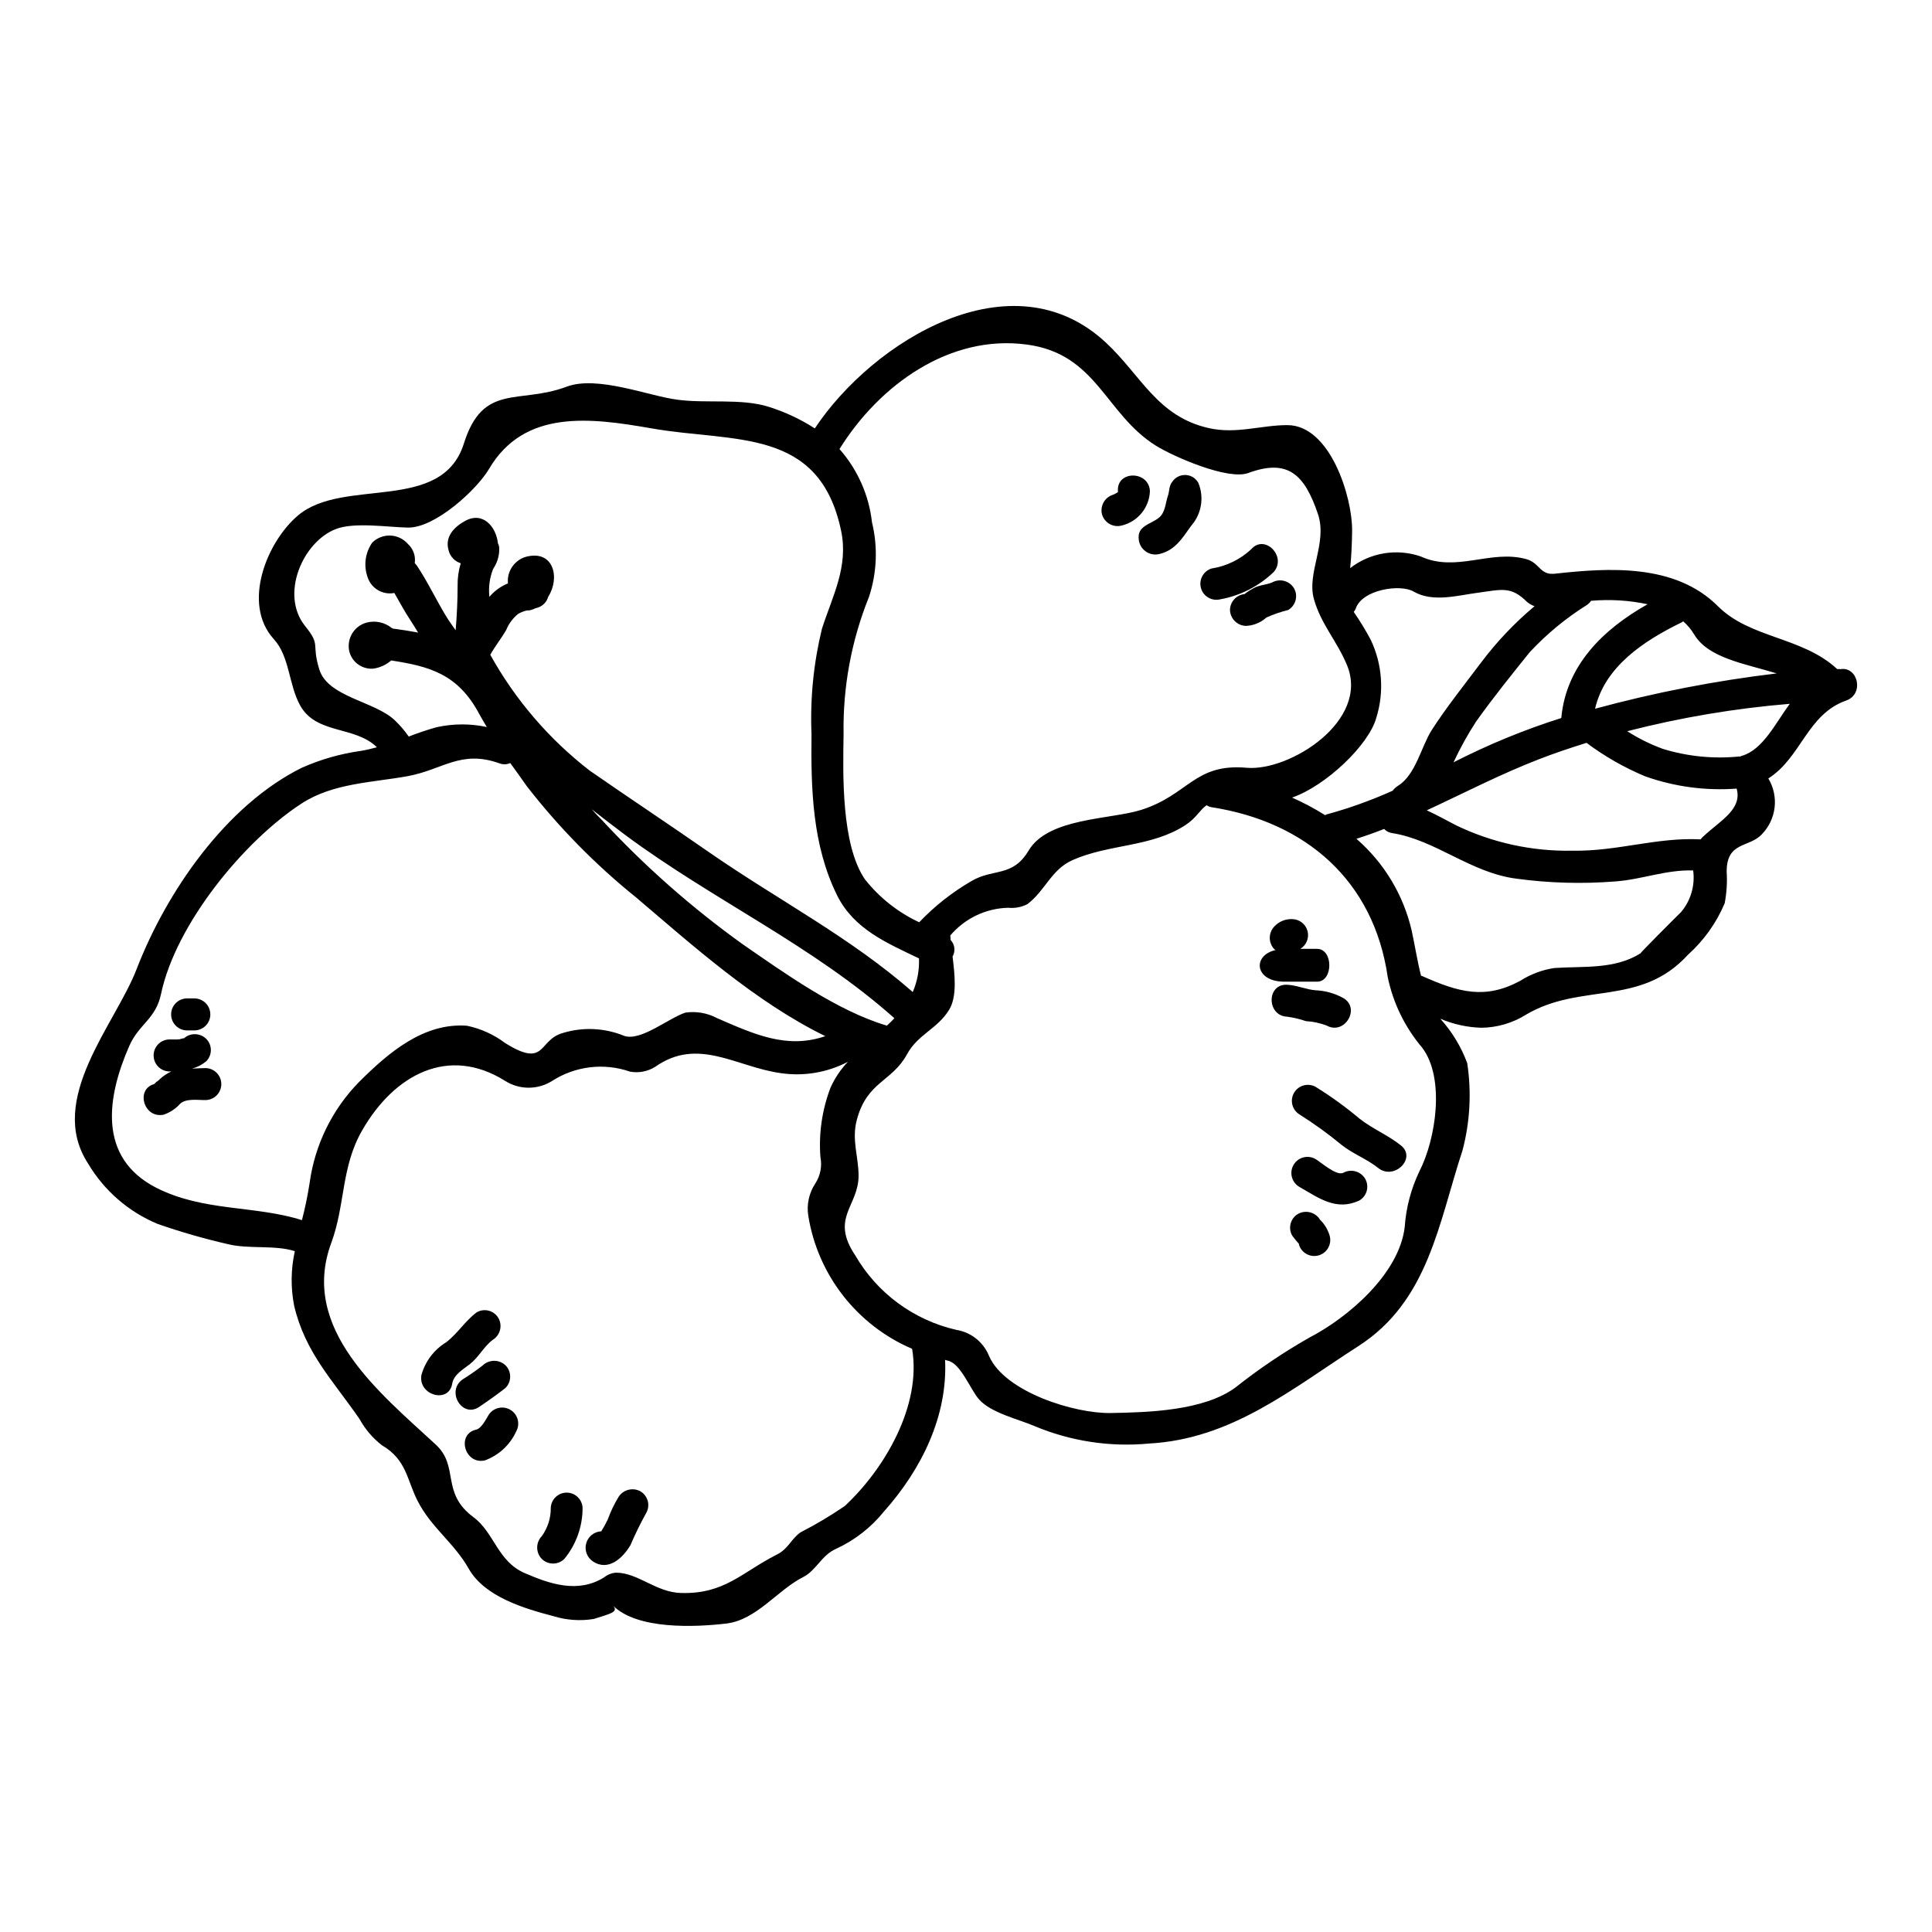 <?xml version="1.0" encoding="UTF-8"?>
<!-- The Best Svg Icon site in the world: iconSvg.co, Visit us! https://iconsvg.co -->
<svg fill="#000000" width="800px" height="800px" version="1.1" viewBox="144 144 512 512" xmlns="http://www.w3.org/2000/svg">
 <g>
  <path d="m578.71 396.67c0-0.172 8.82-9.055 10.781-10.949h-0.004c2.59-3.059 3.758-7.074 3.219-11.043-7.305-0.215-13.348 2.363-20.691 2.918v-0.004c-8.727 0.688-17.496 0.441-26.168-0.738-12.172-1.574-21.344-10.258-32.949-12.086v-0.004c-0.801-0.105-1.539-0.488-2.086-1.086-2.438 0.957-4.867 1.828-7.348 2.609 7.336 6.359 12.465 14.883 14.648 24.34 0.871 4 1.48 8.043 2.481 11.957 0.086 0.043 0.215 0.043 0.305 0.082 9.734 4.348 16.691 6.262 25.977 1.262v0.004c2.727-1.746 5.793-2.902 8.996-3.391 7.711-0.543 15.926 0.438 22.84-3.871zm52.988-75.328c4.648-0.828 6.43 6.566 1.574 8.301-10.387 3.652-11.91 15.125-20.645 20.648h-0.004c2.863 4.762 2.148 10.855-1.738 14.824-3.391 3.609-9.301 1.828-9.301 9.867 0.176 2.809 0 5.625-0.523 8.387-2.199 5.215-5.527 9.875-9.738 13.652-12.648 13.867-28.34 7.258-42.902 15.867-3.543 2.223-7.629 3.426-11.809 3.473-3.754-0.098-7.457-0.91-10.91-2.387 3.106 3.438 5.523 7.434 7.129 11.777 1.168 7.731 0.738 15.613-1.266 23.168-6.297 19.039-8.949 39.902-27.645 51.855-17.711 11.387-33.559 24.602-55.422 25.777l0.004 0.004c-10.363 0.977-20.809-0.621-30.402-4.652-4.262-1.828-11.391-3.438-14.605-7-2.363-2.652-4.867-9.566-8.301-10.305-0.266-0.082-0.523-0.129-0.738-0.215 0.695 14.957-6.258 28.992-16.168 40.148l-0.004-0.004c-3.43 4.269-7.805 7.676-12.781 9.953-3.781 1.695-5.258 5.738-8.609 7.434-6.906 3.481-12.387 11.391-20.43 12.344-8.172 0.957-23.617 1.695-30.078-4.82 1.828 1.824-1.043 2.301-5.043 3.606h0.004c-3.562 0.578-7.207 0.328-10.652-0.738-7.648-2-18.211-5.09-22.469-12.562-3.867-6.867-9.996-10.953-13.562-17.996-2.871-5.609-2.871-10.867-9.445-14.738h-0.004c-2.438-1.891-4.461-4.262-5.941-6.965-7.043-10.215-14.391-17.562-17.32-29.992-0.941-4.785-0.883-9.715 0.176-14.477-5.176-1.691-12.176-0.52-17.562-1.824-6.352-1.453-12.621-3.25-18.777-5.391-7.719-3.207-14.191-8.824-18.457-16.016-11.082-16.996 7.215-36.855 12.863-51.508 7.914-20.52 23.691-43.418 43.773-53.371 4.996-2.219 10.277-3.727 15.691-4.477 1.574-0.266 2.914-0.609 4.215-0.957-5.82-5.738-16.039-3.344-20.34-11.082-3.086-5.609-2.754-12.988-7-17.605-8.516-9.387-1.781-25.863 6.519-32.82 12.086-10.086 37.996-0.434 43.863-18.953 5.082-16.211 14.559-10.355 27.199-15.082 8.172-3.086 21.648 2.434 29.383 3.434 7.652 1.047 16.996-0.434 24.297 1.914 4.281 1.344 8.359 3.258 12.129 5.695 15.43-23.223 52.246-45.902 77.109-22.773 9.344 8.66 13.605 19.602 27.297 22.688 7.348 1.652 13.824-0.789 20.82-0.789 11.387 0 17.254 19.129 17.168 27.945-0.043 3.438-0.172 6.691-0.52 9.953l0.004 0.004c5.32-4.129 12.367-5.293 18.73-3.086 9.445 4.305 18.5-1.914 27.945 0.695 3.609 1 3.566 4.301 7.566 3.867 14.215-1.574 31.863-2.754 43.207 8.605 8.609 8.609 22.344 8.043 31.645 16.691 0.172 0 0.348-0.043 0.48-0.043 0.133 0 0.23 0.051 0.316 0.051zm-26.035 22.949c5.562-1.652 8.867-8.66 12.645-13.777l-0.004 0.004c-14.539 1.199-28.949 3.629-43.074 7.262 2.977 1.906 6.156 3.481 9.477 4.691 6.551 2.008 13.438 2.688 20.254 2 0.043 0 0.086 0.043 0.129 0.043h0.004c0.176-0.098 0.367-0.172 0.566-0.219zm9.215-21.82c-8.473-2.609-18.168-4.043-21.906-10.344l-0.008 0.004c-0.777-1.312-1.762-2.484-2.91-3.481-0.109 0.098-0.227 0.188-0.348 0.262-10.215 4.957-20.434 11.809-22.996 22.906v0.004c15.805-4.297 31.902-7.426 48.164-9.363zm-19.211 42.945c4.328-4 10.086-7 8.562-12.43l-0.008 0.004c-8.223 0.613-16.484-0.5-24.254-3.262-5.519-2.305-10.73-5.281-15.52-8.867-4.301 1.348-8.516 2.754-12.559 4.328-10.129 3.914-19.863 8.953-29.777 13.559 2.481 1.133 4.914 2.481 7.566 3.867v0.004c9.676 4.707 20.336 7.043 31.094 6.824 11.809 0.215 22.297-3.606 33.906-3l-0.004 0.004c0.297-0.375 0.625-0.719 0.984-1.027zm-15.039-61.289-0.008 0.004c-4.91-1.047-9.953-1.355-14.957-0.914-0.27 0.375-0.59 0.711-0.953 1-5.629 3.512-10.773 7.746-15.301 12.598-4.82 6-9.734 12.082-14.215 18.387v-0.004c-2.254 3.461-4.258 7.078-5.996 10.824 9.176-4.699 18.727-8.629 28.559-11.738 1.25-13.895 11.039-23.5 22.863-30.152zm-29.949 0.52-0.008 0.004c-0.746-0.266-1.438-0.668-2.043-1.18-4.219-4.215-6.781-3.215-12.953-2.391-5.348 0.695-11.953 2.648-17.043-0.305-3.562-2.09-13.688-0.523-15.352 4.519h0.004c-0.141 0.312-0.312 0.602-0.52 0.871 1.625 2.363 3.117 4.816 4.473 7.344 3.102 6.492 3.629 13.914 1.48 20.777-2 7.172-13.383 17.996-22.301 21.082 3.023 1.336 5.941 2.891 8.738 4.652 0.129-0.043 0.215-0.129 0.348-0.172h-0.004c6.012-1.637 11.883-3.742 17.562-6.297 0.375-0.492 0.832-0.922 1.348-1.262 4.723-2.824 6.215-10.387 8.996-14.781 4-6.215 8.66-11.996 13.082-17.91l0.004 0.004c4.141-5.508 8.898-10.527 14.18-14.953zm-30.48 149.67c4.301-8.43 6.824-24.559 0.695-32.668h0.004c-4.559-5.371-7.699-11.797-9.133-18.695-3.691-25.586-21.73-41.168-46.68-45.031-0.48-0.094-0.934-0.27-1.352-0.523-1.91 1.391-2.648 3.348-5.648 5.301-9.055 5.867-20.168 4.918-29.914 9.262-5.609 2.519-7.172 8.086-11.91 11.652-1.555 0.797-3.305 1.129-5.043 0.953-5.941 0.137-11.543 2.812-15.383 7.348 0.051 0.391 0.078 0.785 0.082 1.18 1.129 1.184 1.344 2.973 0.523 4.391 0.609 4.957 1.215 10.652-0.914 14.125-3.086 5.047-8.301 6.523-11.129 11.738-4.043 7.434-10.629 7.176-13.344 17.477-1.395 5.258 0.477 9.734 0.477 14.738 0 8.129-7.562 11.129-0.914 21.078l0.004-0.004c5.801 10.043 15.52 17.215 26.828 19.793 3.93 0.637 7.231 3.297 8.695 7 4.215 9.473 22.605 15.211 32.207 15.035 9.867-0.172 24.648-0.562 33.062-6.777 6.156-4.879 12.676-9.281 19.504-13.168 10.344-5.348 23.859-16.926 25.34-29.301v0.004c0.352-5.176 1.691-10.234 3.941-14.906zm-45.812-106.85c11.344 1 32.73-12.43 26.559-27.254-2.754-6.566-6.824-10.695-8.738-17.43-1.969-6.957 3.609-14.828 1.086-22.477-3.606-10.738-8.086-14.781-18.5-10.953-5.305 1.969-19.68-4.258-24.562-7.301-13.383-8.434-15.559-24.258-34.078-26.734-20.469-2.781-39.121 10.695-49.684 27.691h0.004c4.793 5.426 7.801 12.195 8.605 19.387 1.594 6.535 1.32 13.391-0.785 19.777-4.664 11.555-6.953 23.926-6.738 36.383-0.172 10.52-0.648 29.258 5.652 38.469 3.844 4.863 8.77 8.762 14.387 11.387 4.086-4.297 8.77-7.988 13.91-10.953 5.781-3.391 10.824-0.914 15.082-8.043 5.172-8.734 21.691-8.215 29.82-10.781 12.629-3.996 14.07-12.383 27.98-11.168zm-88.496 59.434h-0.004c1.215-2.809 1.781-5.856 1.652-8.91-8.387-4.043-17.211-7.695-21.688-16.691-6.566-13.27-6.961-28.141-6.793-42.742-0.391-9.387 0.539-18.781 2.758-27.906 2.781-8.691 7.086-16.43 5.09-25.977-5.781-27.598-28.387-23.297-50.293-27.16-16.168-2.824-33.684-5.117-43.031 10.781-3.258 5.512-14.258 15.605-21.426 15.52-5.348-0.09-14.262-1.523-19.172 0.395-8.691 3.344-14.867 17.297-8.129 25.691 4.305 5.344 1.574 4.434 3.781 11.559 2.301 7.301 14.738 8.391 19.996 13.43h-0.004c1.375 1.305 2.613 2.746 3.695 4.305 2.418-0.953 4.883-1.777 7.387-2.477 4.379-0.973 8.914-0.992 13.301-0.047-0.691-1.18-1.391-2.301-2.043-3.519-5.606-10.52-13.125-12.562-23.297-14.125-1.348 1.176-3.012 1.934-4.781 2.172-2.902 0.211-5.547-1.668-6.301-4.481-0.832-3.402 1.219-6.844 4.609-7.734 2.305-0.59 4.754-0.059 6.606 1.434 0.168 0.055 0.328 0.129 0.48 0.219 0.102-0.023 0.203-0.023 0.305 0 2 0.266 4.086 0.609 6.215 1-0.648-1.043-1.258-2.086-1.969-3.148-1.574-2.363-2.91-4.867-4.328-7.344l-0.004-0.004c-3.023 0.59-6.023-1.133-7.039-4.043-1.16-3.106-0.719-6.582 1.18-9.301 1.273-1.258 3.008-1.934 4.797-1.871 1.789 0.066 3.473 0.871 4.648 2.219 1.418 1.285 2.102 3.191 1.824 5.086 0.16 0.156 0.309 0.32 0.449 0.496 2.781 4.086 5.258 9.305 7.824 13.52 0.789 1.305 1.691 2.523 2.562 3.781 0.352-4.086 0.523-8.215 0.523-11.809v0.004c-0.035-2.019 0.242-4.027 0.824-5.957-1.613-0.504-2.844-1.824-3.227-3.477-1-3.566 1.438-6.09 4.305-7.695 4.777-2.695 8.301 1.477 8.781 5.863l0.004 0.004c0.27 0.535 0.391 1.137 0.344 1.738-0.027 1.805-0.586 3.559-1.609 5.043-0.934 2.359-1.277 4.91-1 7.434 1.32-1.57 3.008-2.797 4.914-3.566-0.305-3.172 1.672-6.117 4.723-7.039 7.477-2 9.129 5.652 5.957 10.562h-0.004c-0.367 1.344-1.375 2.422-2.695 2.871-0.215 0.086-0.434 0.086-0.609 0.172-0.508 0.234-1.035 0.422-1.574 0.562-0.305 0.047-0.566 0-0.828 0.047-0.773 0.191-1.516 0.48-2.215 0.867-1.426 1.137-2.531 2.617-3.215 4.305-1.309 2.258-2.957 4.301-4.219 6.562 6.606 11.914 15.566 22.359 26.344 30.699 10.652 7.387 21.426 14.52 32.035 21.906 18.094 12.508 36.93 22.203 53.578 36.766zm-18.086 136.27c10.652-9.867 20.469-26.73 17.91-41.723h-0.004c-14.617-6.266-25.004-19.59-27.512-35.293-0.469-2.973 0.199-6.016 1.867-8.52 1.348-2.082 1.832-4.609 1.348-7.043-0.469-6.254 0.453-12.531 2.695-18.387 1.137-2.519 2.691-4.828 4.606-6.824-5.484 2.867-11.738 3.918-17.863 3-11.652-1.605-21.863-9.648-33.168-1.695v-0.004c-1.996 1.277-4.402 1.742-6.734 1.309-6.894-2.394-14.512-1.48-20.648 2.477-3.816 2.398-8.676 2.383-12.477-0.043-14.996-9.387-29.34-1.648-37.816 13.082-5.648 9.738-4.477 19.734-8.215 29.863-8.473 22.828 13.039 39.902 27.648 53.422 6.387 5.867 1.258 12.781 10.039 19.285 5.512 4.086 6.387 11.738 13.605 14.824 6.648 2.871 14.039 5.438 20.996 1.129 0.902-0.734 2.012-1.176 3.172-1.258 5.824 0 10.629 5.258 17.297 5.387 11.52 0.309 16.082-5.512 25.301-10.172 3.086-1.52 3.734-4.086 6.297-5.902h0.004c4.023-2.062 7.914-4.375 11.648-6.926zm11.219-127.36c0.691-0.609 1.348-1.262 2-1.969-21.648-19.285-48.02-31.301-71.203-48.469-3.125-2.344-6.125-4.648-9.012-6.91 0.867 0.957 1.777 1.969 2.754 2.914 11.238 12.117 23.656 23.082 37.078 32.73 10.941 7.562 25.211 17.824 38.379 21.691zm-45.207-2.086c9.992 4.328 18.645 8.387 28.902 4.863-18.473-8.992-35.379-24.211-50.16-36.77h-0.004c-10.758-8.668-20.473-18.559-28.949-29.473-1.477-2.086-2.914-4.129-4.387-6.129v0.004c-0.895 0.402-1.91 0.434-2.828 0.086-10.301-3.695-15.039 1.695-24.402 3.394-9.363 1.695-19.73 1.824-28.035 7.215-15.414 10.02-33.41 32.059-37.289 50.535-1.391 6.609-5.824 7.91-8.387 13.695-5.902 13.43-8.566 29.602 7.172 37.645 12.516 6.344 26.078 4.606 38.574 8.562l-0.004-0.004c0.844-3.266 1.527-6.574 2.039-9.91 1.383-10.051 5.953-19.391 13.039-26.648 7.828-7.82 17.172-15.82 28.645-14.957h0.004c3.656 0.758 7.102 2.316 10.082 4.562 10.91 6.824 8.738-0.738 15.215-2.606h0.004c5.379-1.672 11.176-1.41 16.383 0.734 4.434 1.48 11.738-4.723 16.211-6.172l0.004 0.004c2.797-0.406 5.652 0.07 8.172 1.355z"/>
  <path d="m515.25 447.54c4.258 3.391-1.781 9.344-6 6-3.043-2.438-6.738-3.738-9.781-6.176v-0.004c-3.531-2.918-7.25-5.602-11.125-8.039-1.941-1.223-2.559-3.766-1.395-5.738 1.164-1.977 3.688-2.668 5.695-1.562 4.094 2.539 8.004 5.371 11.695 8.473 3.434 2.695 7.477 4.305 10.91 7.047z"/>
  <path d="m505.77 456.36c1.172 2.016 0.492 4.602-1.523 5.781-6.129 2.871-10.738-0.652-15.91-3.606h0.004c-0.977-0.57-1.688-1.504-1.977-2.602-0.285-1.094-0.125-2.254 0.445-3.231 1.188-2.035 3.797-2.719 5.832-1.531 1.48 0.871 5.481 4.481 7.305 3.652 2.039-1.145 4.617-0.465 5.824 1.535z"/>
  <path d="m499.91 408.45c4.781 2.652 0.477 9.953-4.305 7.348-1.766-0.68-3.625-1.078-5.512-1.18-1.621-0.562-3.297-0.961-5-1.18-5.438-0.262-5.481-8.734 0-8.473 2.648 0.129 5.086 1.305 7.648 1.477v-0.004c2.512 0.121 4.961 0.809 7.168 2.012z"/>
  <path d="m488.34 473.83c-0.117-0.211-0.266-0.402-0.434-0.57-0.523-0.566-0.957-1.18-1.438-1.781-0.566-0.969-0.723-2.121-0.438-3.207 0.285-1.086 0.992-2.012 1.961-2.574 2.035-1.133 4.606-0.461 5.824 1.523 1.207 1.176 2.09 2.641 2.562 4.258 0.625 2.258-0.695 4.594-2.953 5.219-2.258 0.625-4.594-0.699-5.219-2.957z"/>
  <path d="m493.04 395.46c4.328 0 4.328 8.695 0 8.695h-8.695c-7.824 0-8.562-6.953-2.301-8.387l-0.004-0.004c-0.117-0.062-0.234-0.137-0.344-0.219-1.59-1.684-1.59-4.312 0-6 1.23-1.344 3-2.066 4.82-1.965 1.883 0.047 3.508 1.332 3.992 3.152 0.48 1.82-0.293 3.742-1.906 4.719z"/>
  <path d="m486.91 299.87c1.168 2.016 0.488 4.602-1.523 5.781-1.98 0.496-3.918 1.164-5.781 2-1.484 1.34-3.391 2.125-5.391 2.219-2.332-0.051-4.207-1.93-4.258-4.262 0.055-2.168 1.715-3.953 3.871-4.172 0.09-0.066 0.176-0.141 0.258-0.219 0.695-0.527 1.438-0.996 2.215-1.391 1.523-0.824 3.301-0.824 4.824-1.477h0.004c2.023-1.121 4.57-0.449 5.781 1.52z"/>
  <path d="m475.57 289.57c3.562-4.129 9.516 1.871 6 6v-0.004c-3.914 3.777-8.863 6.305-14.219 7.266-2.227 0.535-4.477-0.789-5.086-2.996-0.609-2.207 0.641-4.5 2.828-5.18 3.922-0.609 7.57-2.383 10.477-5.086z"/>
  <path d="m461.57 271.96c1.586 3.828 0.863 8.227-1.867 11.348-2.394 3.301-4.262 6.609-8.66 7.562v-0.004c-1.215 0.242-2.481-0.035-3.481-0.773-1-0.734-1.645-1.855-1.777-3.09-0.48-3.652 3.043-4 5.258-5.738 1.828-1.391 1.781-3.957 2.477-5.902 0.438-1.305 0.215-2.562 1.18-3.738l0.004-0.004c0.793-1.152 2.129-1.809 3.527-1.742 1.398 0.07 2.66 0.855 3.34 2.082z"/>
  <path d="m448.74 274.1c-0.137 4.394-3.203 8.152-7.481 9.172-2.25 0.598-4.57-0.715-5.215-2.957-0.57-2.25 0.734-4.551 2.957-5.215 0.379-0.156 0.742-0.344 1.086-0.566l0.215-0.215c-0.043-0.043-0.043-0.086-0.043-0.215-0.34-5.441 8.148-5.441 8.48-0.004z"/>
  <path d="m313.69 539.2c0.977 0.566 1.688 1.5 1.977 2.594 0.285 1.094 0.121 2.258-0.457 3.231-1.516 2.742-2.894 5.559-4.125 8.438-2 3.391-5.867 7.086-9.996 4.301h-0.004c-1.547-1.059-2.242-2.988-1.73-4.789 0.512-1.805 2.117-3.078 3.992-3.164 0.621-0.996 1.188-2.027 1.695-3.086 0.758-2.09 1.719-4.098 2.863-6 1.23-1.945 3.754-2.613 5.785-1.523z"/>
  <path d="m289.96 543.6c0.098-2.258 1.953-4.039 4.215-4.039 2.258 0 4.117 1.781 4.215 4.039 0.008 4.926-1.699 9.703-4.824 13.516-1.66 1.652-4.344 1.652-6 0-1.609-1.676-1.609-4.324 0-6 1.586-2.184 2.426-4.82 2.394-7.516z"/>
  <path d="m273.48 518.99c1.23-1.934 3.769-2.547 5.746-1.391 1.977 1.16 2.684 3.676 1.598 5.691-1.633 3.594-4.637 6.383-8.344 7.738-5.344 1.18-7.609-7-2.258-8.172 1.258-0.262 2.473-2.519 3.258-3.867z"/>
  <path d="m277.96 505.82c1.652 1.66 1.652 4.34 0 6-2.262 1.777-4.609 3.434-7.004 5.043-4.562 3.043-8.82-4.301-4.301-7.344h0.004c1.832-1.133 3.602-2.367 5.301-3.699 1.688-1.586 4.316-1.586 6 0z"/>
  <path d="m276.09 493.3c1.137 2.023 0.461 4.582-1.523 5.781-2.301 1.738-3.695 4.566-6 6.387-1.828 1.438-4.301 2.781-4.723 5.219-0.914 5.387-9.055 3.086-8.172-2.258v0.004c1.004-3.652 3.367-6.781 6.609-8.738 3.043-2.363 4.957-5.609 8.043-7.91v-0.004c0.965-0.562 2.113-0.719 3.195-0.434 1.082 0.285 2.008 0.988 2.57 1.953z"/>
  <path d="m192.72 419.19c1.688-1.527 4.266-1.488 5.906 0.086 0.801 0.793 1.254 1.871 1.254 3 0 1.125-0.453 2.207-1.254 3-1.086 0.887-2.344 1.539-3.695 1.91 1.219-0.086 2.394-0.086 3.609-0.129 2.289 0.07 4.109 1.945 4.109 4.238 0 2.289-1.82 4.168-4.109 4.234-2.086 0.043-5.117-0.52-6.781 0.957-1.188 1.34-2.699 2.344-4.391 2.914-5.258 1.086-7.477-6.691-2.566-8.086 0.086-0.043 0.086-0.043 0.215-0.172l0.395-0.395c0.363-0.203 0.688-0.469 0.957-0.785 0.91-0.828 1.938-1.508 3.055-2.019h-0.652c-2.269-0.098-4.062-1.969-4.062-4.238 0-2.273 1.793-4.144 4.062-4.242 0.957 0 1.871 0.047 2.824-0.043 0.039-0.016 1.125-0.359 1.125-0.23z"/>
  <path d="m195.63 408.59c2.289 0.07 4.109 1.945 4.109 4.238 0 2.289-1.82 4.168-4.109 4.238h-2.172c-2.289-0.07-4.109-1.949-4.109-4.238 0-2.293 1.82-4.168 4.109-4.238z"/>
 </g>
</svg>